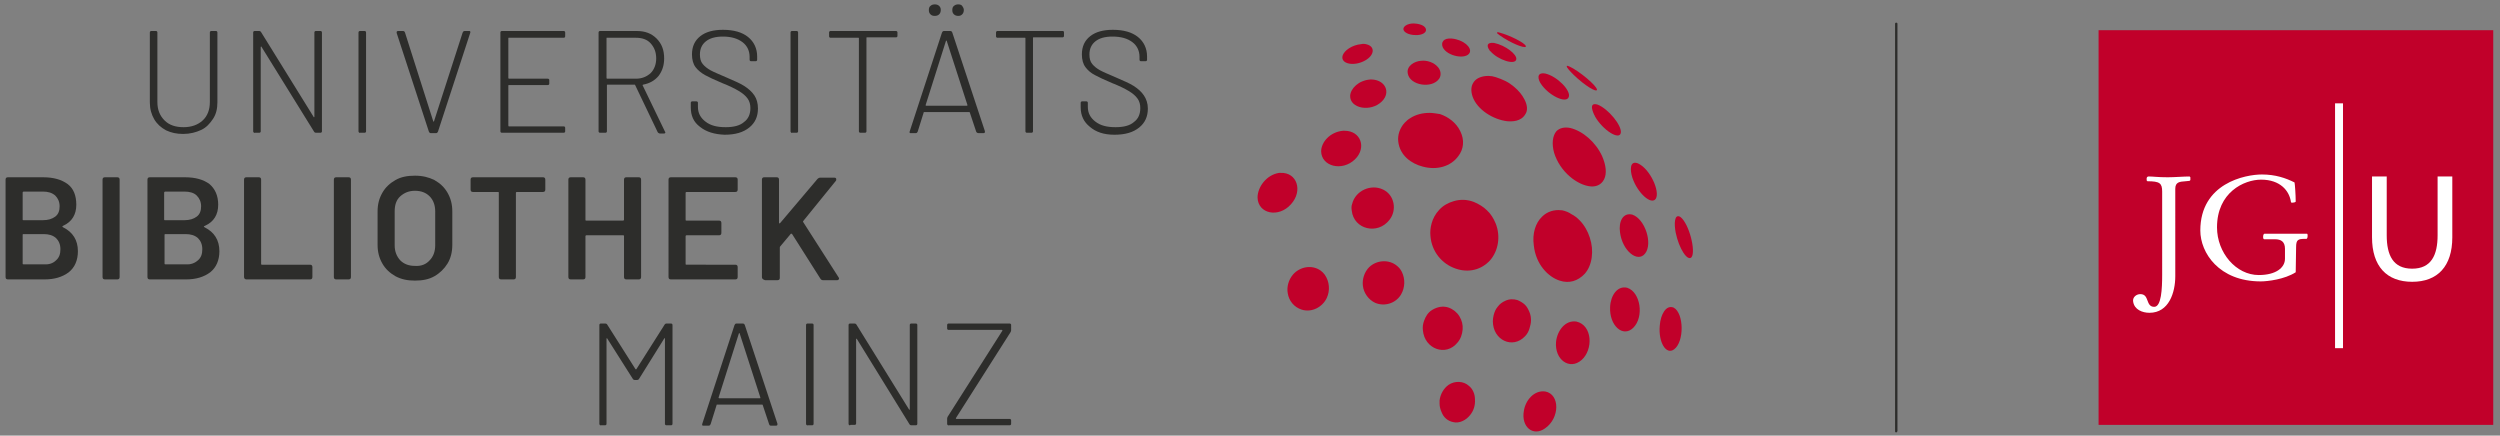 <?xml version="1.0" encoding="utf-8"?>
<!-- Generator: Adobe Illustrator 26.5.0, SVG Export Plug-In . SVG Version: 6.00 Build 0)  -->
<svg version="1.1" id="Ebene_1" xmlns="http://www.w3.org/2000/svg" xmlns:xlink="http://www.w3.org/1999/xlink" x="0px" y="0px"
	 viewBox="0 0 629 109.6" style="enable-background:new 0 0 629 109.6;" xml:space="preserve">
<rect x="0" y="0" width="629" height="109.6" fill="#808080" stroke="none"/>
<style type="text/css">
	.st0{fill:#2D2D2B;}
	.st1{enable-background:new    ;}
	.st2{fill:#C1002A;}
	.st3{fill:#FFFFFF;}
</style>
<g>
	<g>
		<path class="st0" d="M41.8,32.8c-1.3-0.7-2.3-1.6-3-2.8c-0.7-1.2-1.1-2.6-1.1-4.2V8.2c0-0.1,0-0.2,0.1-0.3
			c0.1-0.1,0.2-0.1,0.3-0.1h1.1c0.1,0,0.2,0,0.3,0.1c0.1,0.1,0.1,0.2,0.1,0.3v17.5c0,1.9,0.6,3.4,1.8,4.6c1.2,1.2,2.8,1.7,4.8,1.7
			c2,0,3.6-0.6,4.8-1.7s1.8-2.7,1.8-4.6V8.2c0-0.1,0-0.2,0.1-0.3c0.1-0.1,0.2-0.1,0.3-0.1h1.1c0.1,0,0.2,0,0.3,0.1
			c0.1,0.1,0.1,0.2,0.1,0.3v17.5c0,1.6-0.3,3-1.1,4.2s-1.7,2.2-3,2.8s-2.8,1-4.5,1S43.1,33.4,41.8,32.8z"/>
		<path class="st0" d="M63.8,33.3c-0.1-0.1-0.1-0.2-0.1-0.3V8.2c0-0.1,0-0.2,0.1-0.3c0.1-0.1,0.2-0.1,0.3-0.1h1.1
			c0.2,0,0.4,0.1,0.5,0.3l13.2,21.3c0,0.1,0.1,0.1,0.1,0.1s0.1-0.1,0.1-0.1V8.2c0-0.1,0-0.2,0.1-0.3c0.1-0.1,0.2-0.1,0.3-0.1h1.1
			c0.1,0,0.2,0,0.3,0.1C81,8,81,8.1,81,8.2V33c0,0.1,0,0.2-0.1,0.3c-0.1,0.1-0.2,0.1-0.3,0.1h-1.1c-0.2,0-0.4-0.1-0.5-0.3L65.8,11.8
			c0-0.1-0.1-0.1-0.1-0.1s-0.1,0.1-0.1,0.1V33c0,0.1,0,0.2-0.1,0.3c-0.1,0.1-0.2,0.1-0.3,0.1h-1.1C64,33.5,63.9,33.4,63.8,33.3z"/>
		<path class="st0" d="M90.3,33.3c-0.1-0.1-0.1-0.2-0.1-0.3V8.2c0-0.1,0-0.2,0.1-0.3c0.1-0.1,0.2-0.1,0.3-0.1h1.1
			c0.1,0,0.2,0,0.3,0.1c0.1,0.1,0.1,0.2,0.1,0.3V33c0,0.1,0,0.2-0.1,0.3c-0.1,0.1-0.2,0.1-0.3,0.1h-1.1
			C90.5,33.5,90.4,33.4,90.3,33.3z"/>
		<path class="st0" d="M107.9,33.1L99.8,8.3c0,0,0-0.1,0-0.2c0-0.2,0.1-0.3,0.4-0.3h1.2c0.2,0,0.4,0.1,0.5,0.4l7.1,22.3
			c0,0.1,0.1,0.1,0.1,0.1s0.1,0,0.1-0.1l7.2-22.3c0.1-0.2,0.2-0.4,0.5-0.4h1.1c0.1,0,0.3,0,0.3,0.1s0.1,0.2,0,0.4l-8.1,24.8
			c-0.1,0.2-0.2,0.4-0.5,0.4h-1.3C108.1,33.5,108,33.3,107.9,33.1z"/>
		<path class="st0" d="M142.1,9.4c-0.1,0.1-0.2,0.1-0.3,0.1H128c-0.1,0-0.1,0-0.1,0.2v9.9c0,0.1,0.1,0.2,0.1,0.2h9.8
			c0.1,0,0.2,0,0.3,0.1c0.1,0.1,0.1,0.2,0.1,0.3V21c0,0.1,0,0.2-0.1,0.3c-0.1,0.1-0.2,0.1-0.3,0.1H128c-0.1,0-0.1,0.1-0.1,0.2v10
			c0,0.1,0.1,0.2,0.1,0.2h13.8c0.1,0,0.2,0,0.3,0.1c0.1,0.1,0.1,0.2,0.1,0.3V33c0,0.1,0,0.2-0.1,0.3c-0.1,0.1-0.2,0.1-0.3,0.1h-15.5
			c-0.1,0-0.2,0-0.3-0.1c-0.1-0.1-0.1-0.2-0.1-0.3V8.2c0-0.1,0-0.2,0.1-0.3c0.1-0.1,0.2-0.1,0.3-0.1h15.5c0.1,0,0.2,0,0.3,0.1
			c0.1,0.1,0.1,0.2,0.1,0.3v0.8C142.2,9.2,142.2,9.3,142.1,9.4z"/>
		<path class="st0" d="M165.4,33.1l-5.6-11.7c0-0.1-0.1-0.1-0.1-0.1h-6.9c-0.1,0-0.1,0.1-0.1,0.2V33c0,0.1,0,0.2-0.1,0.3
			c-0.1,0.1-0.2,0.1-0.3,0.1H151c-0.1,0-0.2,0-0.3-0.1c-0.1-0.1-0.1-0.2-0.1-0.3V8.2c0-0.1,0-0.2,0.1-0.3c0.1-0.1,0.2-0.1,0.3-0.1
			h9.2c2.1,0,3.7,0.6,5,1.9s1.9,2.9,1.9,5c0,1.8-0.5,3.2-1.4,4.4c-1,1.2-2.3,1.9-3.9,2.2c-0.1,0.1-0.2,0.1-0.1,0.2l5.6,11.6
			c0.1,0.1,0.1,0.2,0.1,0.2c0,0.2-0.1,0.3-0.4,0.3h-1C165.7,33.5,165.5,33.4,165.4,33.1z M152.6,9.6v10c0,0.1,0.1,0.2,0.1,0.2h7.3
			c1.5,0,2.7-0.5,3.7-1.4c0.9-0.9,1.4-2.2,1.4-3.7c0-1.6-0.5-2.8-1.4-3.8s-2.2-1.4-3.7-1.4h-7.3C152.6,9.5,152.6,9.5,152.6,9.6z"/>
		<path class="st0" d="M176.1,31.9c-1.6-1.2-2.3-2.8-2.3-4.9v-1.1c0-0.1,0-0.2,0.1-0.3c0.1-0.1,0.2-0.1,0.3-0.1h1
			c0.1,0,0.2,0,0.3,0.1s0.1,0.2,0.1,0.3v1c0,1.5,0.6,2.7,1.9,3.7s2.9,1.4,5.1,1.4c2,0,3.6-0.4,4.6-1.3c1.1-0.8,1.6-2,1.6-3.5
			c0-0.9-0.2-1.7-0.7-2.4c-0.5-0.7-1.2-1.3-2.2-1.9s-2.4-1.3-4.2-2c-1.9-0.8-3.4-1.5-4.3-2s-1.8-1.2-2.4-2c-0.6-0.8-0.9-1.9-0.9-3.2
			c0-2,0.7-3.5,2.1-4.6s3.3-1.6,5.7-1.6c2.7,0,4.8,0.6,6.3,1.8s2.3,2.9,2.3,4.9V15c0,0.1,0,0.2-0.1,0.3c-0.1,0.1-0.2,0.1-0.3,0.1
			h-1.1c-0.1,0-0.2,0-0.3-0.1c-0.1-0.1-0.1-0.2-0.1-0.3v-0.7c0-1.5-0.6-2.8-1.8-3.7c-1.2-0.9-2.8-1.4-4.9-1.4
			c-1.9,0-3.3,0.4-4.3,1.2s-1.5,1.9-1.5,3.3c0,1,0.2,1.8,0.7,2.4c0.5,0.6,1.1,1.1,2,1.6c0.9,0.5,2.2,1,4,1.8s3.3,1.4,4.4,2.1
			s2,1.5,2.6,2.4c0.6,0.9,0.9,2,0.9,3.3c0,2-0.7,3.6-2.2,4.8s-3.5,1.8-6.2,1.8C179.8,33.8,177.7,33.2,176.1,31.9z"/>
		<path class="st0" d="M199,33.3c-0.1-0.1-0.1-0.2-0.1-0.3V8.2c0-0.1,0-0.2,0.1-0.3c0.1-0.1,0.2-0.1,0.3-0.1h1.1
			c0.1,0,0.2,0,0.3,0.1c0.1,0.1,0.1,0.2,0.1,0.3V33c0,0.1,0,0.2-0.1,0.3c-0.1,0.1-0.2,0.1-0.3,0.1h-1.1
			C199.1,33.5,199.1,33.4,199,33.3z"/>
		<path class="st0" d="M225.7,7.9c0.1,0.1,0.1,0.2,0.1,0.3v0.8c0,0.1,0,0.2-0.1,0.3c-0.1,0.1-0.2,0.1-0.3,0.1h-7.3
			c-0.1,0-0.1,0-0.1,0.2V33c0,0.1,0,0.2-0.1,0.3c-0.1,0.1-0.2,0.1-0.3,0.1h-1.1c-0.1,0-0.2,0-0.3-0.1c-0.1-0.1-0.1-0.2-0.1-0.3V9.7
			c0-0.1,0-0.2-0.1-0.2H209c-0.1,0-0.2,0-0.3-0.1c-0.1-0.1-0.1-0.2-0.1-0.3V8.2c0-0.1,0-0.2,0.1-0.3c0.1-0.1,0.2-0.1,0.3-0.1h16.4
			C225.5,7.8,225.6,7.8,225.7,7.9z"/>
		<path class="st0" d="M245.6,33.1l-1.6-4.8c0-0.1-0.1-0.1-0.1-0.1h-11.4c-0.1,0-0.1,0-0.1,0.1l-1.5,4.8c-0.1,0.2-0.2,0.4-0.5,0.4
			h-1.2c-0.1,0-0.3,0-0.3-0.1c-0.1-0.1-0.1-0.2,0-0.4l8.1-24.8c0.1-0.2,0.2-0.4,0.5-0.4h1.6c0.2,0,0.4,0.1,0.5,0.4l8.2,24.8
			c0,0.1,0,0.1,0,0.2c0,0.2-0.1,0.3-0.4,0.3h-1.1C245.8,33.5,245.7,33.3,245.6,33.1z M232.9,26.5c0,0,0.1,0.1,0.1,0.1h10.3
			c0,0,0.1,0,0.1-0.1s0-0.1,0-0.1l-5.2-16.1c0,0-0.1-0.1-0.1-0.1s-0.1,0-0.1,0.1l-5.1,16.1C232.8,26.4,232.9,26.5,232.9,26.5z
			 M234.1,3.6c-0.3-0.3-0.4-0.6-0.4-1.1c0-0.4,0.1-0.8,0.4-1c0.3-0.3,0.7-0.4,1.1-0.4s0.8,0.1,1.1,0.4s0.4,0.6,0.4,1
			c0,0.4-0.1,0.8-0.4,1.1C236,3.9,235.6,4,235.2,4C234.7,4,234.4,3.9,234.1,3.6z M240,3.6c-0.3-0.3-0.4-0.6-0.4-1.1
			c0-0.4,0.1-0.8,0.4-1c0.3-0.3,0.7-0.4,1.1-0.4c0.4,0,0.8,0.1,1,0.4s0.4,0.6,0.4,1c0,0.4-0.1,0.8-0.4,1.1c-0.3,0.3-0.6,0.4-1,0.4
			C240.7,4,240.3,3.9,240,3.6z"/>
		<path class="st0" d="M267.6,7.9c0.1,0.1,0.1,0.2,0.1,0.3v0.8c0,0.1,0,0.2-0.1,0.3c-0.1,0.1-0.2,0.1-0.3,0.1h-7.3
			c-0.1,0-0.1,0-0.1,0.2V33c0,0.1,0,0.2-0.1,0.3c-0.1,0.1-0.2,0.1-0.3,0.1h-1.1c-0.1,0-0.2,0-0.3-0.1c-0.1-0.1-0.1-0.2-0.1-0.3V9.7
			c0-0.1,0-0.2-0.1-0.2h-6.9c-0.1,0-0.2,0-0.3-0.1c-0.1-0.1-0.1-0.2-0.1-0.3V8.2c0-0.1,0-0.2,0.1-0.3c0.1-0.1,0.2-0.1,0.3-0.1h16.4
			C267.5,7.8,267.6,7.8,267.6,7.9z"/>
		<path class="st0" d="M274.2,31.9c-1.5-1.2-2.3-2.8-2.3-4.9v-1.1c0-0.1,0-0.2,0.1-0.3c0.1-0.1,0.2-0.1,0.3-0.1h1
			c0.1,0,0.2,0,0.3,0.1c0.1,0.1,0.1,0.2,0.1,0.3v1c0,1.5,0.6,2.7,1.9,3.7s2.9,1.4,5.1,1.4c2,0,3.6-0.4,4.6-1.3
			c1.1-0.8,1.6-2,1.6-3.5c0-0.9-0.2-1.7-0.7-2.4c-0.5-0.7-1.2-1.3-2.2-1.9s-2.4-1.3-4.2-2c-1.9-0.8-3.4-1.5-4.3-2
			c-1-0.5-1.8-1.2-2.4-2s-0.9-1.9-0.9-3.2c0-2,0.7-3.5,2.1-4.6s3.3-1.6,5.7-1.6c2.7,0,4.8,0.6,6.3,1.8s2.3,2.9,2.3,4.9V15
			c0,0.1,0,0.2-0.1,0.3c-0.1,0.1-0.2,0.1-0.3,0.1h-1.1c-0.1,0-0.2,0-0.3-0.1c-0.1-0.1-0.1-0.2-0.1-0.3v-0.7c0-1.5-0.6-2.8-1.8-3.7
			c-1.2-0.9-2.8-1.4-5-1.4c-1.9,0-3.3,0.4-4.3,1.2s-1.5,1.9-1.5,3.3c0,1,0.2,1.8,0.7,2.4c0.5,0.6,1.1,1.1,2,1.6c0.9,0.5,2.2,1,4,1.8
			s3.3,1.4,4.4,2.1c1.1,0.7,2,1.5,2.6,2.4c0.6,0.9,1,2,1,3.3c0,2-0.7,3.6-2.2,4.8s-3.5,1.8-6.2,1.8S275.7,33.2,274.2,31.9z"/>
		<path class="st0" d="M15.7,57c0,0.1,0.1,0.1,0.2,0.2c2.4,1.2,3.7,3.2,3.7,6c0,2.3-0.8,4.1-2.3,5.3c-1.6,1.2-3.6,1.8-6.1,1.8H2
			c-0.4,0-0.6-0.2-0.6-0.6V45.2c0-0.4,0.2-0.6,0.6-0.6h8.8c2.7,0,4.7,0.6,6.2,1.7s2.2,2.9,2.2,5.2c0,2.5-1.1,4.3-3.3,5.3
			C15.7,56.9,15.7,56.9,15.7,57z M5.7,48.5v6.7c0,0.2,0.1,0.2,0.2,0.2h4.9c1.3,0,2.3-0.3,3.1-0.9c0.8-0.6,1.1-1.5,1.1-2.6
			c0-1.1-0.4-2-1.1-2.7c-0.8-0.7-1.8-1-3.1-1H5.9C5.7,48.3,5.7,48.3,5.7,48.5z M14.1,65.5c0.8-0.7,1.1-1.6,1.1-2.8
			c0-1.2-0.4-2.1-1.1-2.8c-0.8-0.7-1.8-1-3.1-1H5.9c-0.2,0-0.2,0.1-0.2,0.2v7.2c0,0.2,0.1,0.2,0.2,0.2h5.2
			C12.4,66.6,13.4,66.2,14.1,65.5z"/>
		<path class="st0" d="M25.8,69.7V45.2c0-0.4,0.2-0.6,0.6-0.6h3.1c0.4,0,0.6,0.2,0.6,0.6v24.5c0,0.4-0.2,0.6-0.6,0.6h-3.1
			C26,70.3,25.8,70.1,25.8,69.7z"/>
		<path class="st0" d="M51.3,57c0,0.1,0.1,0.1,0.2,0.2c2.4,1.2,3.7,3.2,3.7,6c0,2.3-0.8,4.1-2.3,5.3c-1.6,1.2-3.6,1.8-6.1,1.8h-9.1
			c-0.4,0-0.6-0.2-0.6-0.6V45.2c0-0.4,0.2-0.6,0.6-0.6h8.8c2.7,0,4.7,0.6,6.2,1.7c1.4,1.2,2.2,2.9,2.2,5.2c0,2.5-1.1,4.3-3.3,5.3
			C51.4,56.9,51.3,56.9,51.3,57z M41.3,48.5v6.7c0,0.2,0.1,0.2,0.2,0.2h4.9c1.3,0,2.3-0.3,3.1-0.9c0.8-0.6,1.1-1.5,1.1-2.6
			c0-1.1-0.4-2-1.1-2.7s-1.8-1-3.1-1h-4.9C41.4,48.3,41.3,48.3,41.3,48.5z M49.8,65.5c0.8-0.7,1.1-1.6,1.1-2.8
			c0-1.2-0.4-2.1-1.1-2.8c-0.8-0.7-1.8-1-3.1-1h-5.1c-0.2,0-0.2,0.1-0.2,0.2v7.2c0,0.2,0.1,0.2,0.2,0.2h5.2
			C48,66.6,49,66.2,49.8,65.5z"/>
		<path class="st0" d="M61.4,69.7V45.2c0-0.4,0.2-0.6,0.6-0.6h3.1c0.4,0,0.6,0.2,0.6,0.6v21.2c0,0.2,0.1,0.2,0.2,0.2H78
			c0.4,0,0.6,0.2,0.6,0.6v2.5c0,0.4-0.2,0.6-0.6,0.6H62C61.7,70.3,61.4,70.1,61.4,69.7z"/>
		<path class="st0" d="M84,69.7V45.2c0-0.4,0.2-0.6,0.6-0.6h3.1c0.4,0,0.6,0.2,0.6,0.6v24.5c0,0.4-0.2,0.6-0.6,0.6h-3.1
			C84.2,70.3,84,70.1,84,69.7z"/>
		<path class="st0" d="M99.5,69.5c-1.4-0.8-2.5-1.8-3.3-3.2s-1.2-2.9-1.2-4.7v-8.4c0-1.8,0.4-3.3,1.2-4.7s1.9-2.4,3.3-3.2
			c1.4-0.8,3-1.1,4.9-1.1c1.9,0,3.5,0.4,4.9,1.1c1.4,0.8,2.5,1.8,3.3,3.2c0.8,1.4,1.2,2.9,1.2,4.7v8.4c0,1.8-0.4,3.4-1.2,4.7
			s-1.9,2.4-3.3,3.2c-1.4,0.8-3,1.1-4.9,1.1C102.6,70.6,101,70.3,99.5,69.5z M108.1,65.5c0.9-0.9,1.4-2.2,1.4-3.8v-8.5
			c0-1.6-0.5-2.9-1.4-3.8S106,48,104.4,48c-1.5,0-2.7,0.5-3.7,1.4s-1.4,2.2-1.4,3.8v8.5c0,1.6,0.5,2.8,1.4,3.8
			c0.9,0.9,2.1,1.4,3.7,1.4C106,67,107.2,66.5,108.1,65.5z"/>
		<path class="st0" d="M137.2,45.2v2.5c0,0.4-0.2,0.6-0.6,0.6H130c-0.1,0-0.2,0.1-0.2,0.2v21.2c0,0.4-0.2,0.6-0.6,0.6h-3.1
			c-0.4,0-0.6-0.2-0.6-0.6V48.5c0-0.2-0.1-0.2-0.2-0.2H119c-0.4,0-0.6-0.2-0.6-0.6v-2.5c0-0.4,0.2-0.6,0.6-0.6h17.6
			C137,44.6,137.2,44.8,137.2,45.2z"/>
		<path class="st0" d="M157.6,44.6h3.1c0.4,0,0.6,0.2,0.6,0.6v24.5c0,0.4-0.2,0.6-0.6,0.6h-3.1c-0.4,0-0.6-0.2-0.6-0.6V59.4
			c0-0.2-0.1-0.2-0.2-0.2h-9.3c-0.1,0-0.2,0.1-0.2,0.2v10.3c0,0.4-0.2,0.6-0.6,0.6h-3.1c-0.4,0-0.6-0.2-0.6-0.6V45.2
			c0-0.4,0.2-0.6,0.6-0.6h3.1c0.4,0,0.6,0.2,0.6,0.6v10.1c0,0.2,0.1,0.2,0.2,0.2h9.3c0.1,0,0.2-0.1,0.2-0.2V45.2
			C157,44.8,157.2,44.6,157.6,44.6z"/>
		<path class="st0" d="M185,48.3h-12.3c-0.1,0-0.2,0.1-0.2,0.2v6.8c0,0.2,0.1,0.2,0.2,0.2h8.2c0.4,0,0.6,0.2,0.6,0.6v2.5
			c0,0.4-0.2,0.6-0.6,0.6h-8.2c-0.1,0-0.2,0.1-0.2,0.2v7c0,0.2,0.1,0.2,0.2,0.2H185c0.4,0,0.6,0.2,0.6,0.6v2.5
			c0,0.4-0.2,0.6-0.6,0.6h-16.2c-0.4,0-0.6-0.2-0.6-0.6V45.2c0-0.4,0.2-0.6,0.6-0.6H185c0.4,0,0.6,0.2,0.6,0.6v2.5
			C185.6,48.1,185.4,48.3,185,48.3z"/>
		<path class="st0" d="M191.7,69.7V45.2c0-0.4,0.2-0.6,0.6-0.6h3.1c0.4,0,0.6,0.2,0.6,0.6V56c0,0.1,0,0.2,0.1,0.2
			c0.1,0,0.1,0,0.2-0.1l9.4-11.1c0.2-0.2,0.4-0.3,0.7-0.3h3.5c0.3,0,0.5,0.1,0.5,0.4c0,0.2,0,0.3-0.1,0.4l-8.2,10.1
			c-0.1,0.1-0.1,0.2,0,0.3l8.9,13.9c0.1,0.1,0.1,0.2,0.1,0.3c0,0.2-0.2,0.4-0.5,0.4h-3.5c-0.3,0-0.5-0.1-0.7-0.4l-7.1-11.2
			c-0.1-0.1-0.1-0.1-0.2-0.1c-0.1,0-0.1,0-0.2,0.1l-2.6,3.1c-0.1,0.1-0.1,0.2-0.1,0.3v7.6c0,0.4-0.2,0.6-0.6,0.6h-3.1
			C191.9,70.3,191.7,70.1,191.7,69.7z"/>
		<path class="st0" d="M150.9,106.9c-0.1-0.1-0.1-0.2-0.1-0.3V81.8c0-0.1,0-0.2,0.1-0.3c0.1-0.1,0.2-0.1,0.3-0.1h1.1
			c0.2,0,0.4,0.1,0.5,0.3l7.1,11.2c0,0,0.1,0,0.1,0s0.1,0,0.1,0l7.1-11.2c0.1-0.2,0.3-0.3,0.5-0.3h1.1c0.1,0,0.2,0,0.3,0.1
			c0.1,0.1,0.1,0.2,0.1,0.3v24.8c0,0.1,0,0.2-0.1,0.3c-0.1,0.1-0.2,0.1-0.3,0.1h-1.1c-0.1,0-0.2,0-0.3-0.1c-0.1-0.1-0.1-0.2-0.1-0.3
			V85.2c0-0.1,0-0.1-0.1-0.1c-0.1,0-0.1,0-0.1,0.1l-6.3,10.1c-0.1,0.2-0.3,0.3-0.5,0.3h-0.6c-0.2,0-0.4-0.1-0.5-0.3l-6.4-10.1
			c0-0.1-0.1-0.1-0.1-0.1c-0.1,0-0.1,0.1-0.1,0.1v21.4c0,0.1,0,0.2-0.1,0.3c-0.1,0.1-0.2,0.1-0.3,0.1h-1.1
			C151.1,107.1,151,107,150.9,106.9z"/>
		<path class="st0" d="M193.5,106.7l-1.6-4.8c0-0.1-0.1-0.1-0.1-0.1h-11.4c-0.1,0-0.1,0-0.1,0.1l-1.5,4.8c-0.1,0.2-0.2,0.4-0.5,0.4
			H177c-0.1,0-0.3,0-0.3-0.1s-0.1-0.2,0-0.4l8.1-24.8c0.1-0.2,0.2-0.4,0.5-0.4h1.6c0.2,0,0.4,0.1,0.5,0.4l8.2,24.8
			c0,0.1,0,0.1,0,0.2c0,0.2-0.1,0.3-0.4,0.3H194C193.7,107.1,193.6,107,193.5,106.7z M180.8,100.1c0,0,0.1,0.1,0.1,0.1h10.3
			c0.1,0,0.1,0,0.1-0.1c0,0,0-0.1,0-0.1l-5.2-16.1c0-0.1-0.1-0.1-0.1-0.1s-0.1,0-0.1,0.1l-5.1,16.1
			C180.8,100.1,180.8,100.1,180.8,100.1z"/>
		<path class="st0" d="M202.9,106.9c-0.1-0.1-0.1-0.2-0.1-0.3V81.8c0-0.1,0-0.2,0.1-0.3c0.1-0.1,0.2-0.1,0.3-0.1h1.1
			c0.1,0,0.2,0,0.3,0.1c0.1,0.1,0.1,0.2,0.1,0.3v24.8c0,0.1,0,0.2-0.1,0.3c-0.1,0.1-0.2,0.1-0.3,0.1h-1.1
			C203.1,107.1,203,107,202.9,106.9z"/>
		<path class="st0" d="M213.6,106.9c-0.1-0.1-0.1-0.2-0.1-0.3V81.8c0-0.1,0-0.2,0.1-0.3c0.1-0.1,0.2-0.1,0.3-0.1h1.1
			c0.2,0,0.4,0.1,0.5,0.3l13.2,21.3c0,0.1,0.1,0.1,0.1,0.1c0,0,0.1-0.1,0.1-0.1V81.8c0-0.1,0-0.2,0.1-0.3c0.1-0.1,0.2-0.1,0.3-0.1
			h1.1c0.1,0,0.2,0,0.3,0.1s0.1,0.2,0.1,0.3v24.8c0,0.1,0,0.2-0.1,0.3s-0.2,0.1-0.3,0.1h-1.1c-0.2,0-0.4-0.1-0.5-0.3l-13.2-21.4
			c0-0.1-0.1-0.1-0.1-0.1c0,0-0.1,0.1-0.1,0.1v21.2c0,0.1,0,0.2-0.1,0.3c-0.1,0.1-0.2,0.1-0.3,0.1H214
			C213.8,107.1,213.7,107,213.6,106.9z"/>
		<path class="st0" d="M238.4,106.9c-0.1-0.1-0.1-0.2-0.1-0.3v-1.1c0-0.2,0-0.4,0.1-0.6l13.8-21.7c0,0,0-0.1,0-0.1s-0.1-0.1-0.1-0.1
			h-13.4c-0.1,0-0.2,0-0.3-0.1c-0.1-0.1-0.1-0.2-0.1-0.3v-0.8c0-0.1,0-0.2,0.1-0.3c0.1-0.1,0.2-0.1,0.3-0.1h15.3
			c0.1,0,0.2,0,0.3,0.1c0.1,0.1,0.1,0.2,0.1,0.3v1.1c0,0.2,0,0.4-0.1,0.6l-13.8,21.7c0,0,0,0.1,0,0.1s0.1,0.1,0.1,0.1h13.4
			c0.1,0,0.2,0,0.3,0.1c0.1,0.1,0.1,0.2,0.1,0.3v0.8c0,0.1,0,0.2-0.1,0.3s-0.2,0.1-0.3,0.1h-15.3C238.6,107.1,238.5,107,238.4,106.9
			z"/>
	</g>
	<g>
		<g class="st1">
			<g class="st1">
				<g>
					<path class="st2" d="M391,38.4c1.5,4.9,5.9,8.2,9.2,8.5c1.1,0.1,2.6-0.2,3.4-1.8c0.7-1.4,0.5-3.5-0.5-5.8
						c-1.6-3.5-4.8-6.3-8-7.1c-1.5-0.3-2.7,0-3.5,0.8C390.6,34.2,390.4,36.2,391,38.4z"/>
					<path class="st2" d="M393,52.9c0,0-0.1,0-0.2,0c-1.7-0.2-3.5,0.3-4.8,1.6c-1.7,1.6-2.5,4.3-2.1,7.2c0.5,4.9,3.7,8,6.5,8.9
						c2.4,0.8,4.6,0.1,6.3-1.7c1.9-2.1,2.4-5.8,1.3-9.1c-0.5-1.6-1.4-3.2-2.6-4.4c-0.6-0.6-1.2-1.1-2-1.5
						C394.7,53.4,393.9,53.1,393,52.9z"/>
					<path class="st2" d="M376.3,56.2c-0.5-1.2-1.2-2.4-2.2-3.3c-0.9-0.9-2.1-1.6-3.3-2.1c-1.6-0.6-3.3-0.7-5-0.2
						c-1.4,0.4-2.7,1.1-3.7,2.2c0,0,0,0,0,0c-1.9,2-2.4,4.7-2.2,6.6c0.3,3.8,2.8,7,6.4,8.2c3.2,1.1,6.4,0.3,8.6-2.1
						C377,63.1,377.6,59.4,376.3,56.2z"/>
					<path class="st2" d="M359.7,28.4c-1.8,0-3.5,0.4-5,1.4c-0.5,0.3-0.9,0.7-1.3,1.1c-1.2,1.3-1.8,3.1-1.6,4.7
						c0.4,3.6,3.4,5.6,6.1,6.3c3.6,1,7.1,0,9-2.6c1.4-1.8,1.6-4.1,0.5-6.3c-1-2.1-3-3.6-5.1-4.3C361.5,28.6,360.6,28.4,359.7,28.4z"
						/>
					<path class="st2" d="M354.2,18.5c0.5,3,6.1,3.9,7.9,1.3c0.6-0.9,0.4-2.1-0.3-2.9c-1-1.2-2.8-1.8-4.3-1.6
						C355.9,15.4,353.8,16.6,354.2,18.5"/>
					<path class="st2" d="M340.1,53c0.5,4.7,6.5,6.2,9.5,2.3c1.9-2.4,1.3-6.2-1.6-7.6c-3.1-1.5-7,0.3-7.8,3.6
						C340,51.8,340,52.4,340.1,53"/>
					<path class="st2" d="M375.6,80.8c0,4.8,5,7.1,8.1,3.8c0.5-0.5,0.9-1.2,1.1-1.9s0.4-1.4,0.4-2.1s-0.1-1.4-0.4-2.1
						c-0.3-0.7-0.6-1.3-1.1-1.8c-0.5-0.5-1.2-0.9-1.9-1.2c-1-0.3-2.1-0.3-3.1,0.2c-0.7,0.3-1.4,0.8-1.9,1.5c-0.5,0.6-0.8,1.3-1,2.1
						C375.7,79.7,375.6,80.3,375.6,80.8"/>
					<path class="st2" d="M407.6,58.5c0.6,4.6,4.4,7.7,6.3,5.3c2-2.5,0-8.7-3.2-9.8C408.3,53.4,407.2,55.8,407.6,58.5"/>
					<path class="st2" d="M387.7,21.1c1.9,2.9,6.4,5.1,7,3.3c0.6-1.6-2.9-5.2-5.9-5.9C386.4,18.1,387,20.1,387.7,21.1"/>
					<path class="st2" d="M383.6,25.1c-0.3-0.6-0.7-1.2-1.1-1.7c-0.5-0.6-1-1.1-1.6-1.6c-0.6-0.5-1.3-1-2.1-1.4
						c-0.8-0.4-1.6-0.7-2.5-1c-0.6-0.2-1.2-0.3-1.8-0.3c-1.6,0-2.9,0.5-3.6,1.4c-0.8,1-0.9,2.3-0.4,3.8c1.2,3.4,5.3,5.8,8.7,6.2
						c1.3,0.1,3.5,0.1,4.6-1.8C384.4,27.8,384.3,26.5,383.6,25.1z"/>
					<path class="st2" d="M363,11.9c1.1,2.3,6,3.2,6.8,1.3c0.5-1.3-1.6-3.2-4.5-3.5C363.1,9.5,362.5,10.7,363,11.9"/>
					<path class="st2" d="M375,12.9c1.9,2.2,6.3,3.6,6.5,2c0.2-1.2-2.7-3.5-5.6-4.1c-1.9-0.2-1.9,0.8-1.1,1.9
						C374.8,12.8,374.9,12.8,375,12.9"/>
					<path class="st2" d="M378.4,9.6c2.9,1.8,5.7,2.7,5.5,2c-0.2-0.8-4-2.7-6.6-3.4c-0.3-0.1-0.8-0.2-0.6,0.2
						C376.9,8.6,377.6,9.1,378.4,9.6"/>
					<path class="st2" d="M353.1,7.4c0.3,1.6,4.8,2,5.6,0.5c0.4-0.8-0.5-1.9-3-2C354,5.9,353,6.7,353.1,7.4"/>
					<path class="st2" d="M332.4,38.1c0.1,3.8,5.3,5.1,8.5,2c3-2.9,1.5-7.2-2.6-7.2c-0.1,0-0.3,0-0.4,0
						C334.6,33.2,332.4,35.8,332.4,38.1"/>
					<path class="st2" d="M339.7,24.1c-0.1,3.2,5.2,4.2,8,1.4c2.3-2.3,0.8-5.4-2.6-5.5c-0.1,0-0.2,0-0.3,0
						C341.8,20.2,339.8,22.3,339.7,24.1"/>
					<path class="st2" d="M337.8,14c-0.6,2.1,2.9,2.8,5.7,1.2c2.3-1.3,2.5-3.4,0.5-4c-0.6-0.2-1.1-0.2-1.5-0.1
						C340.2,11.3,338.2,12.7,337.8,14"/>
					<path class="st2" d="M316.4,49.7c0.1,4.1,5.3,5.2,8.4,1.7c3.1-3.4,1.5-8.1-2.6-7.9c-0.1,0-0.3,0-0.4,0
						C318.6,44,316.4,47.1,316.4,49.7"/>
					<path class="st2" d="M358,83.1c0.4,4.7,5.8,6.7,8.7,3.1c0.8-0.9,1.2-2.1,1.3-3.3c0.1-1.2-0.2-2.3-0.8-3.3
						c-0.6-1-1.6-1.8-2.7-2.2c-1.4-0.5-2.9-0.2-4.2,0.6c-1,0.6-1.6,1.6-2,2.7C358,81.5,357.9,82.3,358,83.1"/>
					<path class="st2" d="M342.9,71.9c0.2,1.8,1.4,3.5,3.1,4.3c2.4,1,5.2,0.1,6.5-2.1c1-1.7,1.1-3.9,0.2-5.7
						c-0.3-0.6-0.7-1.1-1.2-1.5c-2-1.7-5.1-1.5-7,0.3C343.3,68.4,342.7,70.2,342.9,71.9"/>
					<path class="st2" d="M324,73.8c0.3,1.9,1.6,3.5,3.5,4.1c2.5,0.8,5.2-0.6,6.3-2.9c0.9-1.9,0.7-4.2-0.5-5.9c-0.3-0.4-0.6-0.7-1-1
						c-2.2-1.6-5.3-1-7,1C324.2,70.4,323.7,72.2,324,73.8"/>
					<path class="st2" d="M362.2,101.6c0,0.7,0.2,1.4,0.5,2.1c0.5,1.3,1.5,2.2,2.9,2.5c1.6,0.4,3.3-0.5,4.3-1.8
						c0.9-1.1,1.3-2.5,1.2-3.9c0-1.3-0.5-2.6-1.5-3.4c-1.4-1.3-3.6-1.3-5.1-0.3c-1.3,0.9-2.1,2.4-2.3,3.9
						C362.2,101.1,362.2,101.3,362.2,101.6"/>
					<path class="st2" d="M405.1,77.3c-0.2,4.6,3.2,7.7,5.8,5.2c2.8-2.7,1.9-9-1.5-10.1C406.9,71.8,405.2,74.4,405.1,77.3"/>
					<path class="st2" d="M391.5,86c-0.4,4.5,3.4,7.2,6.4,4.6s2.8-8.8-1.3-9.7C393.8,80.5,391.8,83.2,391.5,86"/>
					<path class="st2" d="M383.4,103.4c-0.7,4,2.3,6.5,5.3,4.4c3.8-2.6,3.8-8.6,0.1-9.3C386,98.1,383.8,100.7,383.4,103.4"/>
					<path class="st2" d="M417.6,81.9c-0.4,4.2,1.6,7.5,3.6,6c2.6-1.9,2.5-9.1-0.1-10.5C419.2,76.6,417.8,79.1,417.6,81.9"/>
					<path class="st2" d="M401.3,29.3c2,3.5,6.2,6.1,6.5,4.1c0.3-1.8-3.2-6.1-5.9-7.1c-2.5-0.7-0.8,2.5-0.8,2.6
						C401.2,29,401.3,29.2,401.3,29.3"/>
					<path class="st2" d="M410.7,44.7c1.3,3.9,4.8,7,5.9,5.3c1.1-1.8-1.4-7.5-4.5-8.9C410,40.3,410.1,42.8,410.7,44.7"/>
					<path class="st2" d="M421.6,58.5c0.8,4,3,7.4,4,6.2c1.1-1.5-0.6-8.4-2.8-10.1C421.2,53.6,421.2,56.5,421.6,58.5"/>
					<path class="st2" d="M396,18.9c2.8,2.7,5.7,4.4,5.8,3.7c0.1-0.9-4.5-4.8-7-5.9c-0.4-0.1-0.4-0.2-0.6-0.1
						C394.1,17,395.1,18,396,18.9"/>
				</g>
			</g>
		</g>
	</g>
</g>
<path class="st0" d="M477.1,108.8c-0.2,0-0.3-0.1-0.3-0.3V6c0-0.2,0.1-0.3,0.3-0.3s0.3,0.1,0.3,0.3v102.4
	C477.4,108.6,477.2,108.8,477.1,108.8z"/>
<g>
	<polygon class="st2" points="528,7.6 528,106.9 627.3,106.9 627.3,7.6 	"/>
	<g>
		<path class="st3" d="M544,69.1c0,3.6-0.2,8.1-2,8.1c-1.1,0-1.4-0.8-1.7-1.6c-0.3-0.8-0.6-1.6-1.8-1.6c-1,0-2,0.8-1.8,1.9
			c0.3,2,2.3,2.8,4.1,2.8c4.9,0,6.5-5.1,6.5-9.2V47.5c0-1.7,1.1-1.8,2.6-1.9l1-0.1l0.2-0.2v-0.7l-0.2-0.2c-1.5,0-3.7,0.2-5.5,0.2
			c-2.5,0-3.7-0.2-4.7-0.2c-0.2,0-0.5,0-0.6,0.4v0.6l0.2,0.2c3.1,0,3.7,0.5,3.7,2.6L544,69.1L544,69.1z M577.7,62.2
			c0-1.9,0.5-2.1,2.2-2.1h0.4c0.2,0,0.3-0.4,0.3-0.8c0-0.2,0-0.5-0.2-0.5h-10.6c-0.3,0-0.4,0.4-0.4,0.8c0,0.4,0.1,0.6,0.3,0.6h2.7
			c1.5,0,2.5,0.6,2.5,2.4v2.5c0,2.2-2.2,4.1-6.6,4.1c-5.7,0-10.5-5.6-10.5-12c0-8.8,6.8-12,11.1-12c4.8,0,7.1,2.8,7.5,5.6
			c0,0.2,0.2,0.2,0.4,0.2c0.2,0,0.8-0.1,0.8-0.3c0-1.6-0.2-4.5-0.3-4.8c-2.2-1.1-4.8-2-8.2-2c-4.2,0-15.5,2.2-15.5,14.1
			c0,5.6,4.7,12.8,15.2,12.8c1.7,0,6-0.5,8.8-2.3L577.7,62.2L577.7,62.2z"/>
		<path class="st3" d="M617,44.4h-3.7v14.8c0,5-1.6,8.4-6.4,8.4s-6.4-3.4-6.4-8.4V44.4h-3.7v15.3c0,7.3,3.7,11.2,10.1,11.2
			c6.4,0,10.1-3.9,10.1-11.2V44.4L617,44.4z"/>
		<polygon class="st3" points="587.5,26 587.5,87.6 589.5,87.6 589.5,26 		"/>
	</g>
</g>
</svg>
